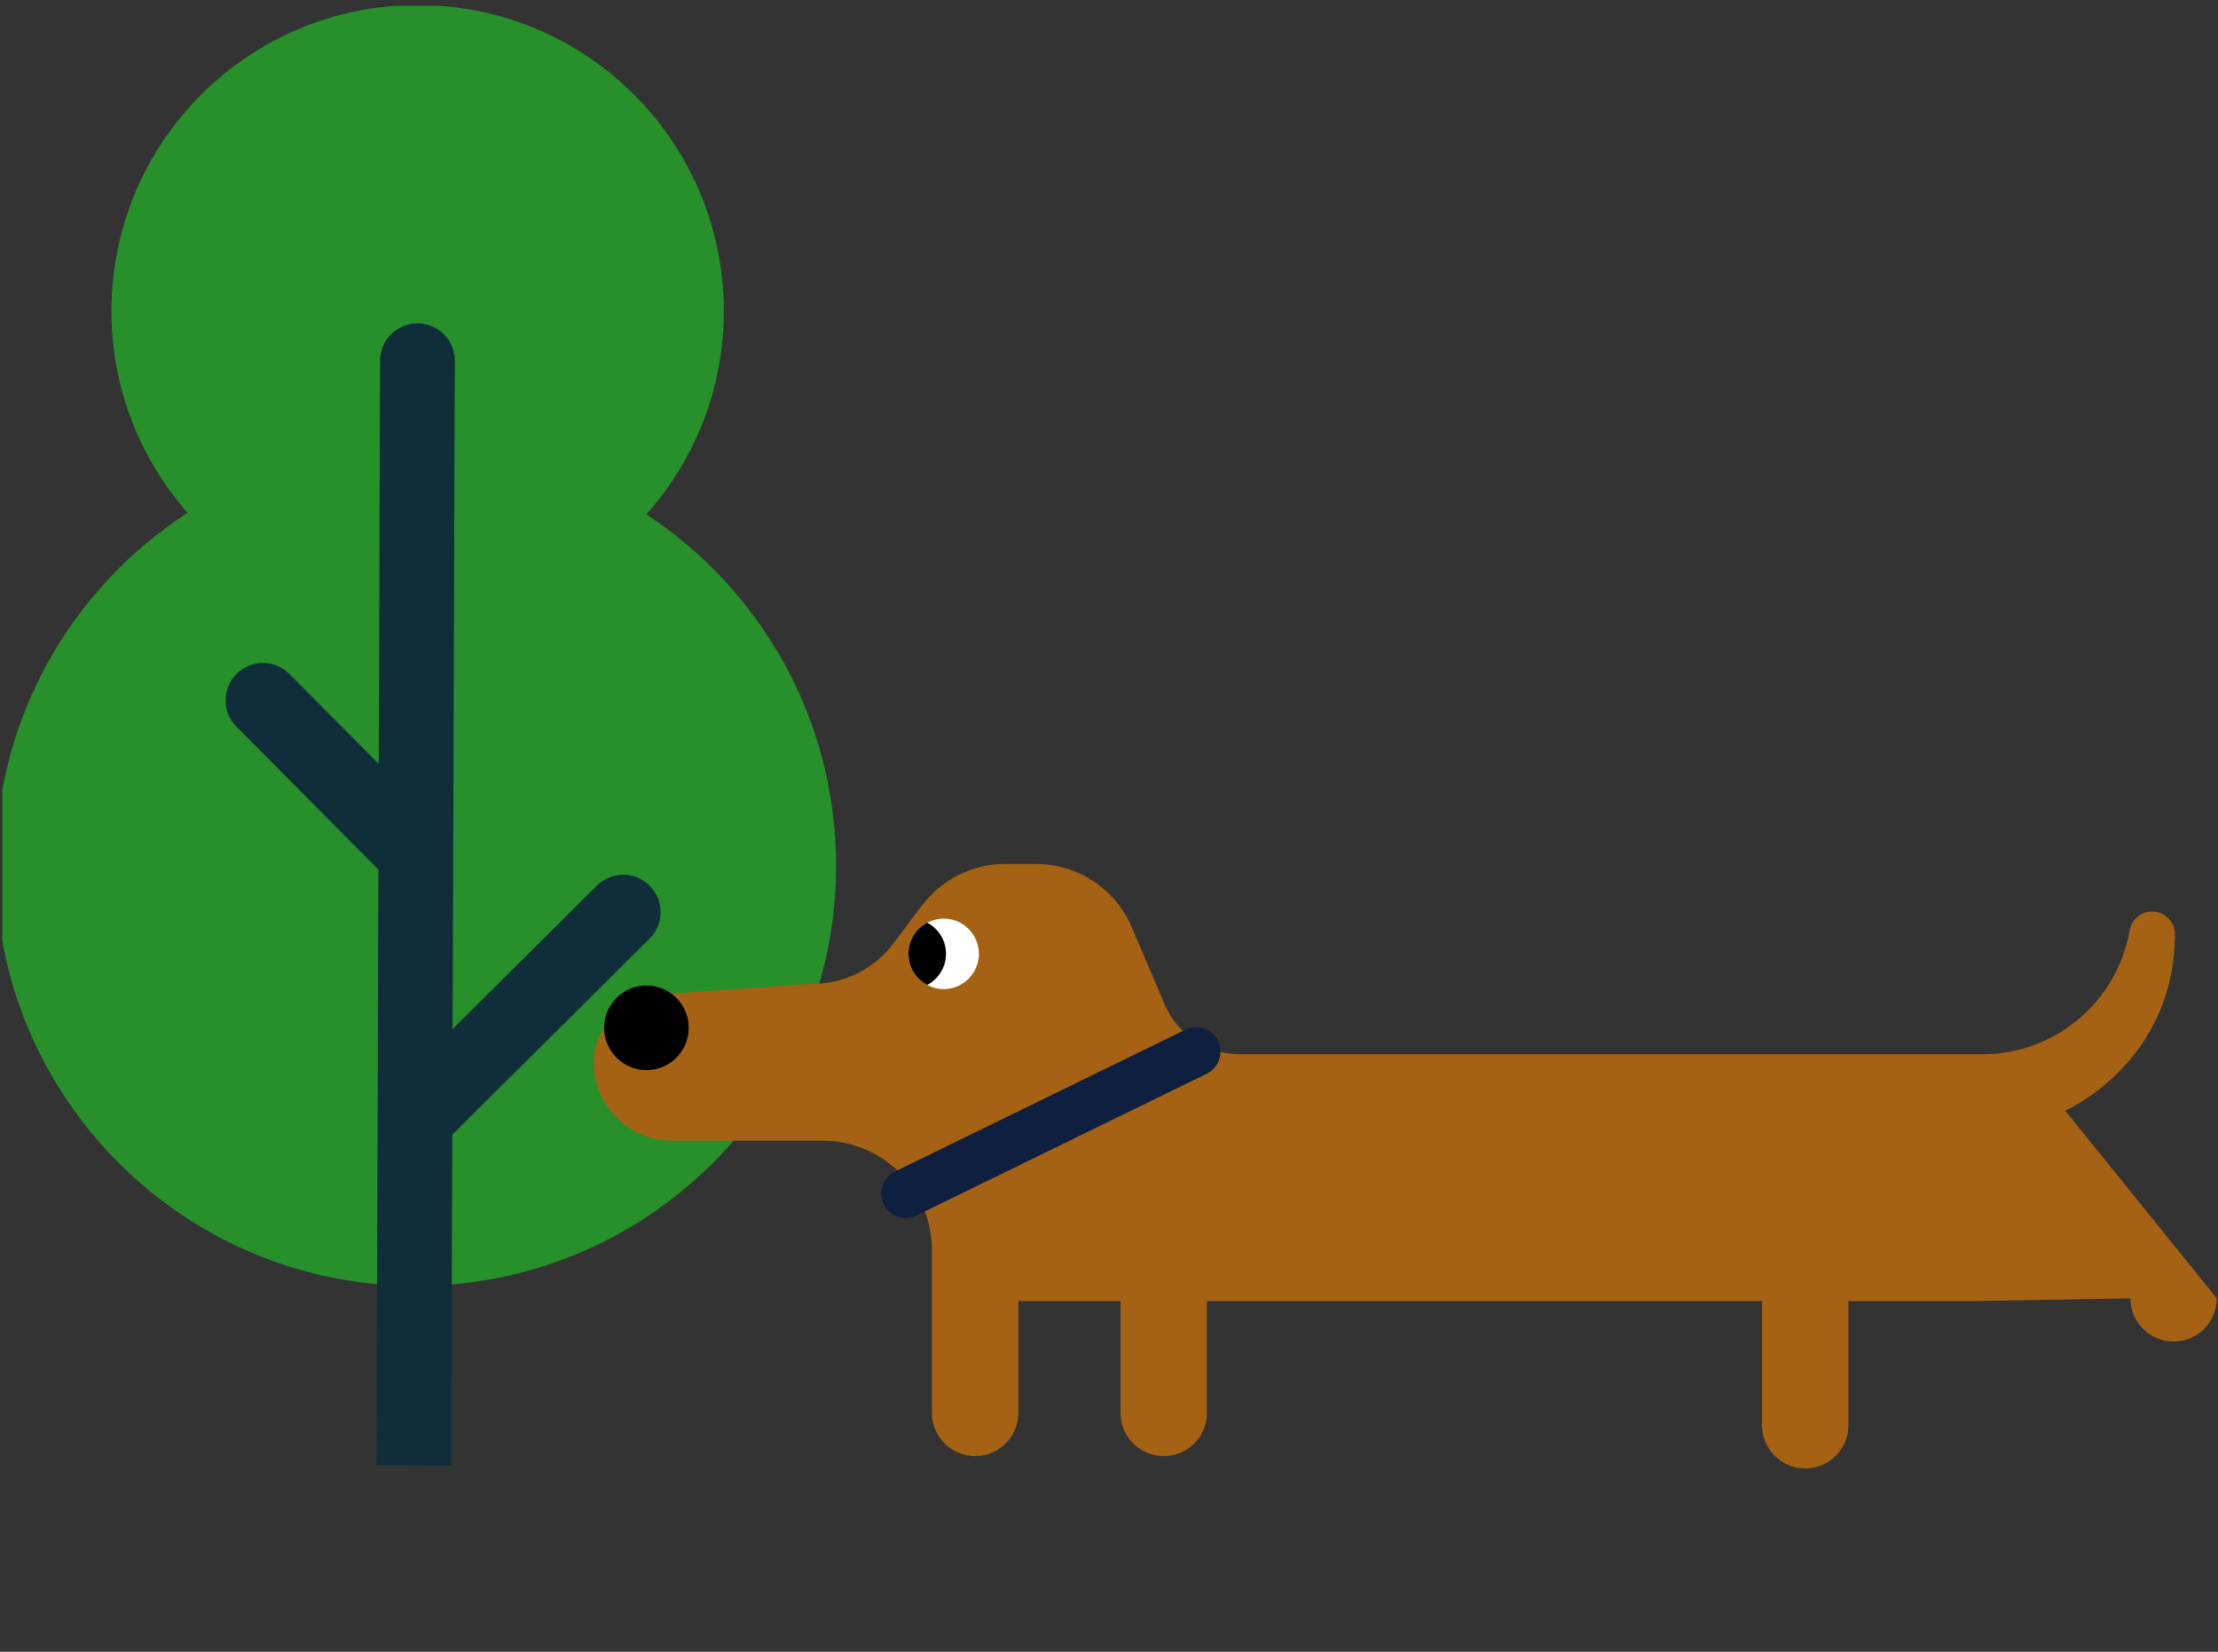 <svg width="141" height="105" viewBox="0 0 141 105" fill="none" xmlns="http://www.w3.org/2000/svg">
<rect x="0" y="0" width="141" height="105" fill="#333333" stroke="none"/>
<g clip-path="url(#clip0_91_550)">
<path d="M41.091 32.697C44.131 29.276 45.998 24.787 46.014 19.849C46.05 9.1 37.363 0.354 26.613 0.321C15.862 0.284 7.119 8.97 7.085 19.722C7.069 24.659 8.906 29.159 11.924 32.6C4.604 37.345 -0.254 45.57 -0.284 54.944C-0.331 69.699 11.591 81.701 26.346 81.748C41.1 81.796 53.103 69.874 53.15 55.119C53.18 45.745 48.377 37.488 41.089 32.697L41.091 32.697Z" fill="#27902A"/>
<path d="M28.683 93.166L28.753 72.129L41.295 59.669C42.227 58.744 42.231 57.241 41.306 56.309C40.381 55.377 38.878 55.373 37.946 56.298L28.774 65.412L28.913 22.938C28.918 21.627 27.857 20.56 26.545 20.555C25.233 20.551 24.167 21.611 24.162 22.923L24.078 48.559L18.401 42.845C17.477 41.914 15.973 41.91 15.042 42.835C14.11 43.76 14.106 45.263 15.031 46.194L24.055 55.278L23.93 93.153L28.68 93.168L28.683 93.166Z" fill="#0F2E3A"/>
<path d="M58.605 57.562L56.792 59.978C55.585 61.589 53.689 62.537 51.676 62.537L43.308 63.125C40.553 63.125 37.735 64.769 37.735 67.524C37.735 70.278 39.967 72.51 42.722 72.51H52.275C56.125 72.51 59.245 75.631 59.245 79.48V89.817C59.245 91.334 60.475 92.563 61.991 92.563C63.508 92.563 64.737 91.334 64.737 89.817V82.704H71.235V89.817C71.235 91.334 72.464 92.563 73.981 92.563C75.497 92.563 76.726 91.334 76.726 89.817V82.704H112.015V90.603C112.015 92.12 113.244 93.349 114.76 93.349C116.277 93.349 117.506 92.12 117.506 90.603V82.704H125.795L135.432 82.533C135.432 84.05 136.661 85.279 138.178 85.279C139.694 85.279 140.923 84.05 140.923 82.533L131.286 70.605C131.286 70.605 138.233 67.585 138.261 59.397C138.263 58.596 137.609 57.946 136.81 57.946C136.11 57.946 135.509 58.444 135.384 59.133C135.377 59.166 135.371 59.199 135.366 59.232C134.539 63.744 130.602 67.021 126.015 67.021H78.827C76.742 67.021 74.859 65.777 74.042 63.858L71.946 58.94C70.908 56.504 68.516 54.922 65.867 54.922H63.903C61.822 54.922 59.864 55.901 58.618 57.564L58.605 57.562Z" fill="#A56214"/>
<path d="M62.23 60.632C62.23 61.87 61.227 62.875 59.992 62.875C59.614 62.875 59.259 62.783 58.947 62.614C58.236 62.243 57.751 61.493 57.751 60.635C57.751 59.776 58.236 59.028 58.947 58.655C59.261 58.49 59.614 58.396 59.992 58.396C61.225 58.396 62.23 59.397 62.23 60.635V60.632Z" fill="white"/>
<path d="M60.139 60.632C60.139 61.493 59.654 62.239 58.945 62.612C58.234 62.241 57.749 61.49 57.749 60.632C57.749 59.774 58.234 59.026 58.945 58.653C59.654 59.03 60.139 59.774 60.139 60.632Z" fill="black"/>
<path d="M41.095 68.026C42.58 68.026 43.783 66.823 43.783 65.338C43.783 63.853 42.58 62.649 41.095 62.649C39.61 62.649 38.406 63.853 38.406 65.338C38.406 66.823 39.61 68.026 41.095 68.026Z" fill="black"/>
<path d="M57.582 75.868L76.031 66.859" stroke="#0E1F40" stroke-width="3.11" stroke-miterlimit="10" stroke-linecap="round"/>
</g>
<defs>
<clipPath id="clip0_91_550">
<rect width="140.77" height="103.739" fill="white" transform="translate(0.145 0.373)"/>
</clipPath>
</defs>
</svg>
